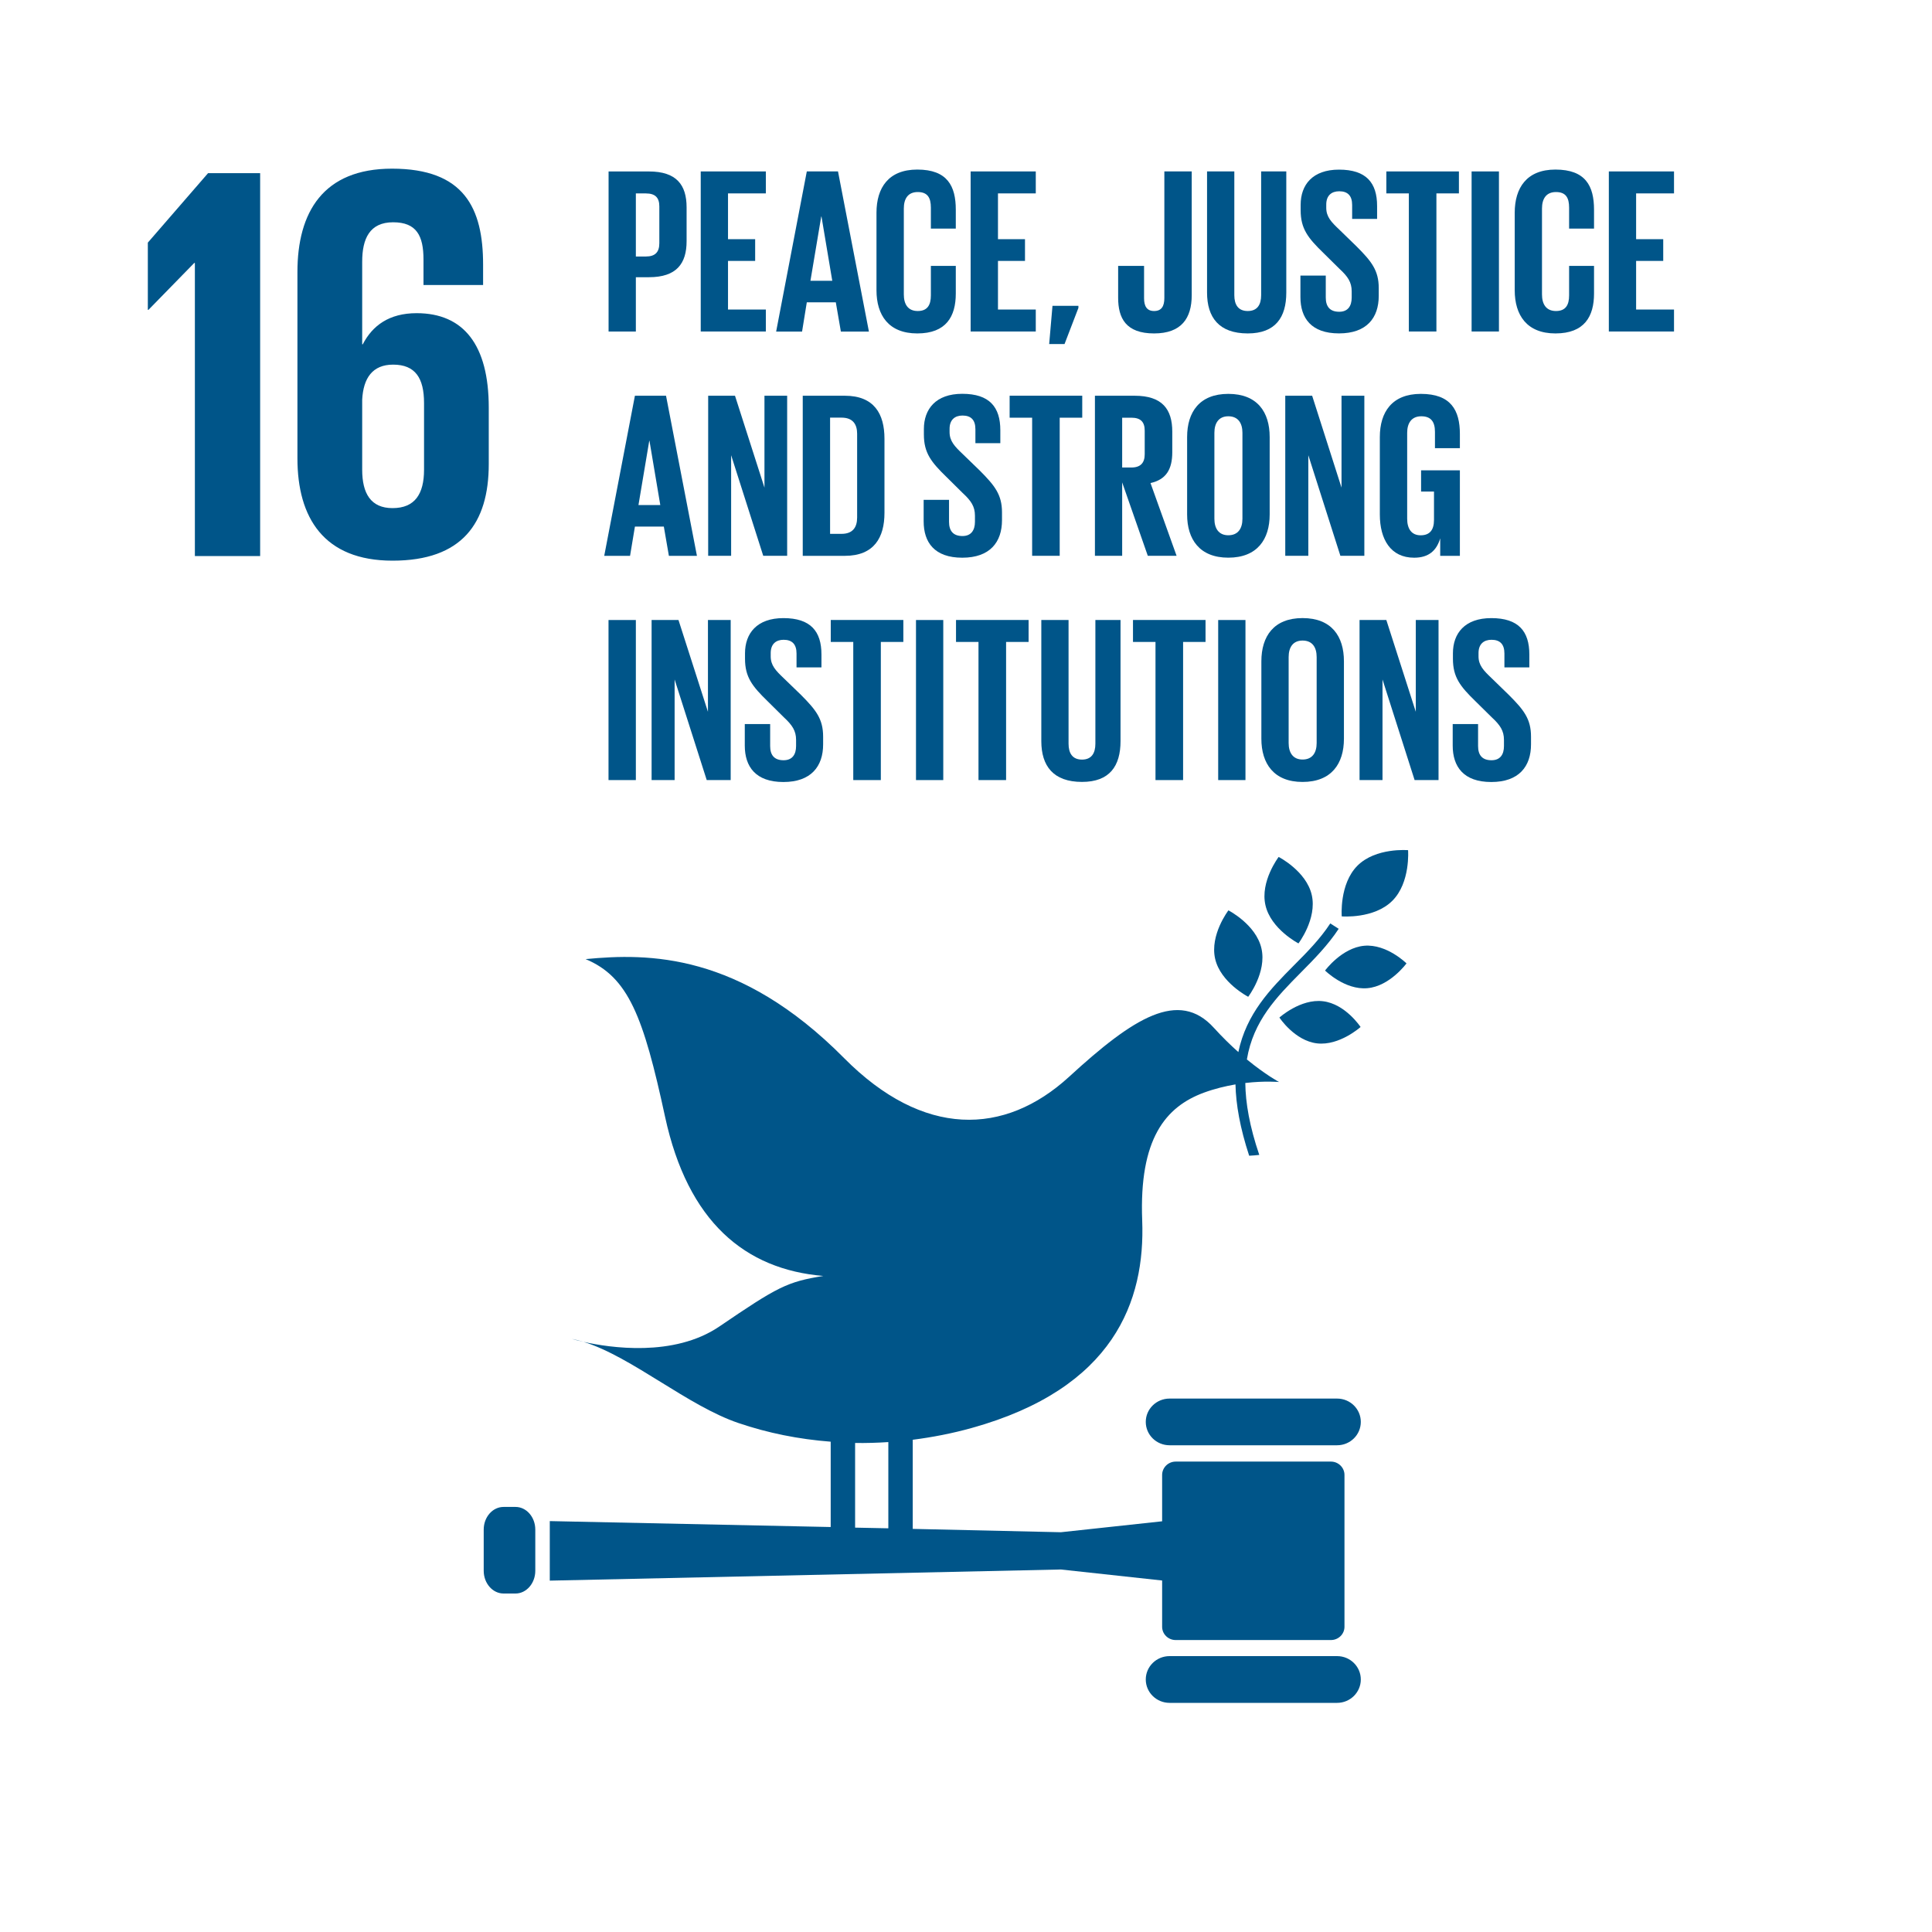 <svg width="60" height="60" viewBox="0 0 60 60" fill="none" xmlns="http://www.w3.org/2000/svg">
<path d="M39.71 26.613C39.71 26.613 39.129 27.374 39.3 28.113C39.469 28.856 40.325 29.298 40.325 29.298C40.325 29.298 40.907 28.537 40.738 27.795C40.569 27.052 39.71 26.613 39.71 26.613Z" fill="#005589"/>
<path d="M38.764 30.956C38.764 30.956 39.346 30.196 39.175 29.453C39.006 28.711 38.15 28.272 38.15 28.272C38.15 28.272 37.568 29.032 37.737 29.775C37.906 30.515 38.764 30.956 38.764 30.956Z" fill="#005589"/>
<path d="M41.151 30.141C41.151 30.141 41.766 30.752 42.465 30.689C43.162 30.629 43.68 29.919 43.68 29.919C43.68 29.919 43.068 29.311 42.369 29.371C41.67 29.434 41.151 30.141 41.151 30.141Z" fill="#005589"/>
<path d="M42.157 26.884C41.589 27.453 41.669 28.459 41.669 28.459C41.669 28.459 42.671 28.544 43.24 27.975C43.808 27.409 43.729 26.403 43.729 26.403C43.729 26.403 42.727 26.315 42.157 26.884Z" fill="#005589"/>
<path d="M40.903 32.403C41.6 32.483 42.254 31.894 42.254 31.894C42.254 31.894 41.781 31.175 41.084 31.094C40.387 31.011 39.733 31.601 39.733 31.601C39.733 31.601 40.206 32.322 40.903 32.403Z" fill="#005589"/>
<path d="M41.525 43.434H36.322C35.914 43.434 35.583 43.758 35.583 44.158C35.583 44.561 35.914 44.884 36.322 44.884H41.525C41.931 44.884 42.261 44.561 42.261 44.158C42.261 43.758 41.931 43.434 41.525 43.434Z" fill="#005589"/>
<path d="M41.525 51.432H36.322C35.914 51.432 35.583 51.756 35.583 52.158C35.583 52.558 35.914 52.884 36.322 52.884H41.525C41.931 52.884 42.261 52.558 42.261 52.158C42.261 51.756 41.931 51.432 41.525 51.432Z" fill="#005589"/>
<path d="M18.122 41.673C18 41.636 17.878 41.604 17.761 41.581C17.761 41.581 17.895 41.622 18.122 41.673Z" fill="#005589"/>
<path fill-rule="evenodd" clip-rule="evenodd" d="M36.511 45.391H41.334C41.564 45.391 41.754 45.578 41.754 45.805V50.522C41.754 50.749 41.564 50.933 41.334 50.933H36.511C36.281 50.933 36.091 50.749 36.091 50.522V49.084L32.946 48.742L17.074 49.088V47.239L25.798 47.423V44.773C24.81 44.697 23.847 44.505 22.932 44.193C22.155 43.93 21.334 43.423 20.523 42.922C19.693 42.409 18.873 41.903 18.123 41.673C18.93 41.853 20.921 42.158 22.338 41.197C24.152 39.962 24.443 39.807 25.57 39.626C23.138 39.423 21.36 37.945 20.654 34.681C19.981 31.566 19.517 30.343 18.186 29.786C20.131 29.599 22.964 29.58 26.213 32.859C28.674 35.342 31.196 35.277 33.201 33.441C35.205 31.601 36.61 30.715 37.7 31.922C37.963 32.211 38.221 32.463 38.458 32.673C38.709 31.478 39.446 30.724 40.177 29.987C40.579 29.584 40.994 29.166 41.313 28.678L41.574 28.845C41.238 29.355 40.813 29.786 40.4 30.202C39.652 30.958 38.923 31.698 38.723 32.902C39.31 33.384 39.723 33.603 39.723 33.603C39.723 33.603 39.286 33.562 38.674 33.633C38.681 34.255 38.808 34.984 39.108 35.867C39.005 35.878 38.899 35.887 38.794 35.892C38.51 35.027 38.383 34.301 38.369 33.677C38.062 33.73 37.726 33.809 37.386 33.934C36.2 34.373 35.373 35.36 35.472 37.902C35.568 40.399 34.602 43.116 30.175 44.348C29.568 44.517 28.956 44.635 28.346 44.713V47.481L32.946 47.585L36.091 47.245V45.805C36.091 45.578 36.281 45.391 36.511 45.391ZM27.588 44.785C27.243 44.808 26.898 44.818 26.556 44.813V47.442L27.588 47.463V44.785Z" fill="#005589"/>
<path d="M16.624 48.782C16.624 49.171 16.347 49.488 16.01 49.488H15.639C15.299 49.488 15.022 49.171 15.022 48.782V47.504C15.022 47.113 15.299 46.799 15.639 46.799H16.01C16.347 46.799 16.624 47.113 16.624 47.504V48.782Z" fill="#005589"/>
<path d="M4.591 7.535V9.623H4.61L6.033 8.166H6.052V17.269H8.079V5.378H6.461L4.591 7.535Z" fill="#005589"/>
<path fill-rule="evenodd" clip-rule="evenodd" d="M15.179 12.658V14.411C15.179 16.254 14.344 17.412 12.191 17.412C10.056 17.412 9.237 16.078 9.237 14.235V8.448C9.237 6.589 10.037 5.238 12.174 5.238C14.417 5.238 15.003 6.464 15.003 8.219V8.852H13.152V8.062C13.152 7.324 12.939 6.903 12.209 6.903C11.48 6.903 11.248 7.412 11.248 8.131V10.693H11.266C11.566 10.112 12.085 9.726 12.939 9.726C14.398 9.726 15.179 10.712 15.179 12.658ZM12.191 15.78C12.885 15.78 13.169 15.341 13.169 14.587V12.517C13.169 11.745 12.901 11.324 12.209 11.324C11.566 11.324 11.283 11.745 11.248 12.413V14.587C11.248 15.324 11.515 15.78 12.191 15.78Z" fill="#005589"/>
<path fill-rule="evenodd" clip-rule="evenodd" d="M20.154 5.325H18.9V10.296H19.747V8.609H20.154C21.011 8.609 21.323 8.186 21.323 7.489V6.44C21.323 5.744 21.011 5.325 20.154 5.325ZM19.747 7.966V6.007H20.059C20.35 6.007 20.476 6.139 20.476 6.41V7.554C20.476 7.827 20.35 7.966 20.059 7.966H19.747Z" fill="#005589"/>
<path d="M21.762 5.324H23.784V6.006H22.609V7.428H23.452V8.103H22.609V9.613H23.784V10.295H21.762V5.324Z" fill="#005589"/>
<path fill-rule="evenodd" clip-rule="evenodd" d="M25.056 5.324L24.104 10.297H24.909L25.056 9.389H25.957L26.114 10.297H26.985L26.025 5.324H25.056ZM25.847 8.72H25.169L25.504 6.725H25.512L25.847 8.72Z" fill="#005589"/>
<path d="M27.22 9.014V6.607C27.22 5.832 27.593 5.266 28.487 5.266C29.423 5.266 29.683 5.779 29.683 6.512V7.099H28.909V6.447C28.909 6.14 28.806 5.964 28.501 5.964C28.196 5.964 28.069 6.174 28.069 6.475V9.146C28.069 9.446 28.196 9.659 28.501 9.659C28.806 9.659 28.909 9.467 28.909 9.174V8.258H29.683V9.116C29.683 9.828 29.385 10.355 28.487 10.355C27.593 10.355 27.22 9.784 27.22 9.014Z" fill="#005589"/>
<path d="M30.144 5.324H32.167V6.006H30.993V7.428H31.832V8.103H30.993V9.613H32.167V10.295H30.144V5.324Z" fill="#005589"/>
<path d="M33.491 9.563L33.06 10.685H32.583L32.686 9.497H33.491V9.563Z" fill="#005589"/>
<path d="M37.01 5.324V9.167C37.01 9.886 36.688 10.355 35.841 10.355C34.964 10.355 34.725 9.879 34.725 9.248V8.258H35.53V9.262C35.53 9.512 35.619 9.659 35.841 9.659C36.071 9.659 36.16 9.512 36.16 9.255V5.324H37.01Z" fill="#005589"/>
<path d="M39.947 5.324V9.086C39.947 9.856 39.611 10.355 38.75 10.355C37.856 10.355 37.486 9.856 37.486 9.086V5.324H38.333V9.167C38.333 9.461 38.452 9.659 38.75 9.659C39.048 9.659 39.166 9.461 39.166 9.167V5.324H39.947Z" fill="#005589"/>
<path d="M40.386 9.226V8.558H41.173V9.24C41.173 9.52 41.3 9.682 41.591 9.682C41.859 9.682 41.978 9.506 41.978 9.24V9.05C41.978 8.764 41.859 8.588 41.598 8.348L41.099 7.855C40.615 7.386 40.393 7.101 40.393 6.528V6.359C40.393 5.744 40.758 5.268 41.584 5.268C42.431 5.268 42.767 5.677 42.767 6.396V6.798H41.992V6.366C41.992 6.082 41.859 5.94 41.591 5.94C41.352 5.94 41.188 6.072 41.188 6.352V6.454C41.188 6.734 41.345 6.896 41.591 7.129L42.133 7.656C42.595 8.119 42.818 8.399 42.818 8.946V9.189C42.818 9.871 42.445 10.354 41.584 10.354C40.721 10.354 40.386 9.878 40.386 9.226Z" fill="#005589"/>
<path d="M43.054 5.324H45.308V6.006H44.609V10.295H43.753V6.006H43.054V5.324Z" fill="#005589"/>
<path d="M45.702 10.295H46.551V5.324H45.702V10.295Z" fill="#005589"/>
<path d="M47.041 9.014V6.607C47.041 5.832 47.414 5.266 48.305 5.266C49.244 5.266 49.504 5.779 49.504 6.512V7.099H48.73V6.447C48.73 6.14 48.627 5.964 48.322 5.964C48.017 5.964 47.888 6.174 47.888 6.475V9.146C47.888 9.446 48.017 9.659 48.322 9.659C48.627 9.659 48.73 9.467 48.73 9.174V8.258H49.504V9.116C49.504 9.828 49.206 10.355 48.305 10.355C47.414 10.355 47.041 9.784 47.041 9.014Z" fill="#005589"/>
<path d="M49.964 5.324H51.988V6.006H50.811V7.428H51.653V8.103H50.811V9.613H51.988V10.295H49.964V5.324Z" fill="#005589"/>
<path fill-rule="evenodd" clip-rule="evenodd" d="M19.718 12.289L18.765 17.262H19.567L19.718 16.354H20.616L20.773 17.262H21.644L20.684 12.289H19.718ZM20.506 15.685H19.828L20.163 13.69H20.17L20.506 15.685Z" fill="#005589"/>
<path d="M22.706 14.137V17.261H21.993V12.29H22.826L23.741 15.143V12.29H24.446V17.261H23.703L22.706 14.137Z" fill="#005589"/>
<path fill-rule="evenodd" clip-rule="evenodd" d="M27.468 15.928V13.624C27.468 12.855 27.147 12.29 26.238 12.29H24.93V17.262H26.238C27.147 17.262 27.468 16.69 27.468 15.928ZM26.619 16.073C26.619 16.374 26.485 16.579 26.136 16.579H25.779V12.97H26.136C26.485 12.97 26.619 13.176 26.619 13.47V16.073Z" fill="#005589"/>
<path d="M28.685 16.191V15.523H29.473V16.205C29.473 16.485 29.6 16.647 29.891 16.647C30.159 16.647 30.278 16.468 30.278 16.205V16.015C30.278 15.729 30.159 15.553 29.898 15.312L29.401 14.82C28.917 14.351 28.692 14.066 28.692 13.493V13.324C28.692 12.709 29.058 12.23 29.884 12.23C30.73 12.23 31.066 12.642 31.066 13.361V13.763H30.292V13.331C30.292 13.044 30.159 12.905 29.891 12.905C29.654 12.905 29.49 13.037 29.49 13.317V13.419C29.49 13.696 29.645 13.861 29.891 14.094L30.435 14.621C30.895 15.084 31.118 15.364 31.118 15.912V16.154C31.118 16.836 30.745 17.32 29.884 17.32C29.02 17.32 28.685 16.843 28.685 16.191Z" fill="#005589"/>
<path d="M31.355 12.289H33.61V12.972H32.91V17.261H32.054V12.972H31.355V12.289Z" fill="#005589"/>
<path fill-rule="evenodd" clip-rule="evenodd" d="M34.85 17.261V14.981L35.646 17.261H36.54L35.73 15.002C36.214 14.893 36.406 14.577 36.406 14.043V13.405C36.406 12.709 36.094 12.29 35.238 12.29H34.004V17.261H34.85ZM34.85 14.519V12.972H35.135C35.425 12.972 35.55 13.104 35.55 13.375V14.107C35.55 14.371 35.425 14.519 35.135 14.519H34.85Z" fill="#005589"/>
<path fill-rule="evenodd" clip-rule="evenodd" d="M36.867 13.573V15.978C36.867 16.748 37.254 17.319 38.146 17.319C39.047 17.319 39.431 16.748 39.431 15.978V13.573C39.431 12.796 39.047 12.232 38.146 12.232C37.254 12.232 36.867 12.796 36.867 13.573ZM38.585 13.441V16.11C38.585 16.411 38.451 16.623 38.146 16.623C37.848 16.623 37.714 16.411 37.714 16.11V13.441C37.714 13.141 37.848 12.928 38.146 12.928C38.451 12.928 38.585 13.141 38.585 13.441Z" fill="#005589"/>
<path d="M40.631 14.137V17.261H39.915V12.29H40.75L41.662 15.143V12.29H42.371V17.261H41.627L40.631 14.137Z" fill="#005589"/>
<path d="M44.133 14.607H45.338V17.262H44.727V16.718C44.616 17.093 44.377 17.32 43.917 17.32C43.187 17.32 42.852 16.748 42.852 15.979V13.573C42.852 12.796 43.232 12.232 44.126 12.232C45.062 12.232 45.338 12.743 45.338 13.479V13.918H44.564V13.412C44.564 13.104 44.445 12.928 44.14 12.928C43.835 12.928 43.701 13.141 43.701 13.442V16.11C43.701 16.411 43.828 16.624 44.119 16.624C44.394 16.624 44.534 16.468 44.534 16.147V15.266H44.133V14.607Z" fill="#005589"/>
<path d="M18.898 24.226H19.747V19.255H18.898V24.226Z" fill="#005589"/>
<path d="M20.951 21.102V24.226H20.236V19.255H21.071L21.986 22.106V19.255H22.692V24.226H21.948L20.951 21.102Z" fill="#005589"/>
<path d="M23.13 23.155V22.487H23.918V23.169C23.918 23.449 24.045 23.61 24.335 23.61C24.603 23.61 24.723 23.435 24.723 23.169V22.979C24.723 22.693 24.603 22.517 24.343 22.276L23.846 21.784C23.362 21.314 23.137 21.03 23.137 20.457V20.288C23.137 19.673 23.503 19.196 24.329 19.196C25.175 19.196 25.511 19.606 25.511 20.325V20.727H24.737V20.295C24.737 20.011 24.603 19.869 24.335 19.869C24.099 19.869 23.935 20.001 23.935 20.281V20.385C23.935 20.662 24.089 20.824 24.335 21.058L24.88 21.585C25.34 22.048 25.563 22.327 25.563 22.878V23.118C25.563 23.8 25.189 24.286 24.329 24.286C23.465 24.286 23.13 23.807 23.13 23.155Z" fill="#005589"/>
<path d="M25.8 19.254H28.054V19.936H27.355V24.226H26.499V19.936H25.8V19.254Z" fill="#005589"/>
<path d="M28.447 24.226H29.294V19.255H28.447V24.226Z" fill="#005589"/>
<path d="M29.69 19.254H31.944V19.936H31.245V24.226H30.388V19.936H29.69V19.254Z" fill="#005589"/>
<path d="M34.799 19.254V23.016C34.799 23.786 34.464 24.283 33.603 24.283C32.709 24.283 32.339 23.786 32.339 23.016V19.254H33.185V23.097C33.185 23.391 33.305 23.59 33.603 23.59C33.898 23.59 34.018 23.391 34.018 23.097V19.254H34.799Z" fill="#005589"/>
<path d="M35.186 19.254H37.439V19.936H36.742V24.226H35.885V19.936H35.186V19.254Z" fill="#005589"/>
<path d="M37.832 24.226H38.679V19.255H37.832V24.226Z" fill="#005589"/>
<path fill-rule="evenodd" clip-rule="evenodd" d="M39.173 20.538V22.943C39.173 23.713 39.56 24.284 40.452 24.284C41.352 24.284 41.737 23.713 41.737 22.943V20.538C41.737 19.759 41.352 19.195 40.452 19.195C39.56 19.195 39.173 19.759 39.173 20.538ZM40.89 20.406V23.075C40.89 23.375 40.757 23.588 40.452 23.588C40.154 23.588 40.02 23.375 40.02 23.075V20.406C40.02 20.103 40.154 19.893 40.452 19.893C40.757 19.893 40.89 20.103 40.89 20.406Z" fill="#005589"/>
<path d="M42.935 21.102V24.226H42.222V19.255H43.054L43.969 22.106V19.255H44.675V24.226H43.932L42.935 21.102Z" fill="#005589"/>
<path d="M45.115 23.155V22.487H45.903V23.169C45.903 23.449 46.029 23.61 46.32 23.61C46.588 23.61 46.707 23.435 46.707 23.169V22.979C46.707 22.693 46.588 22.517 46.327 22.276L45.828 21.784C45.344 21.314 45.122 21.03 45.122 20.457V20.288C45.122 19.673 45.487 19.196 46.313 19.196C47.16 19.196 47.495 19.606 47.495 20.325V20.727H46.721V20.295C46.721 20.011 46.588 19.869 46.32 19.869C46.081 19.869 45.917 20.001 45.917 20.281V20.385C45.917 20.662 46.074 20.824 46.32 21.058L46.862 21.585C47.324 22.048 47.547 22.327 47.547 22.878V23.118C47.547 23.8 47.174 24.286 46.313 24.286C45.45 24.286 45.115 23.807 45.115 23.155Z" fill="#005589"/>
</svg>
